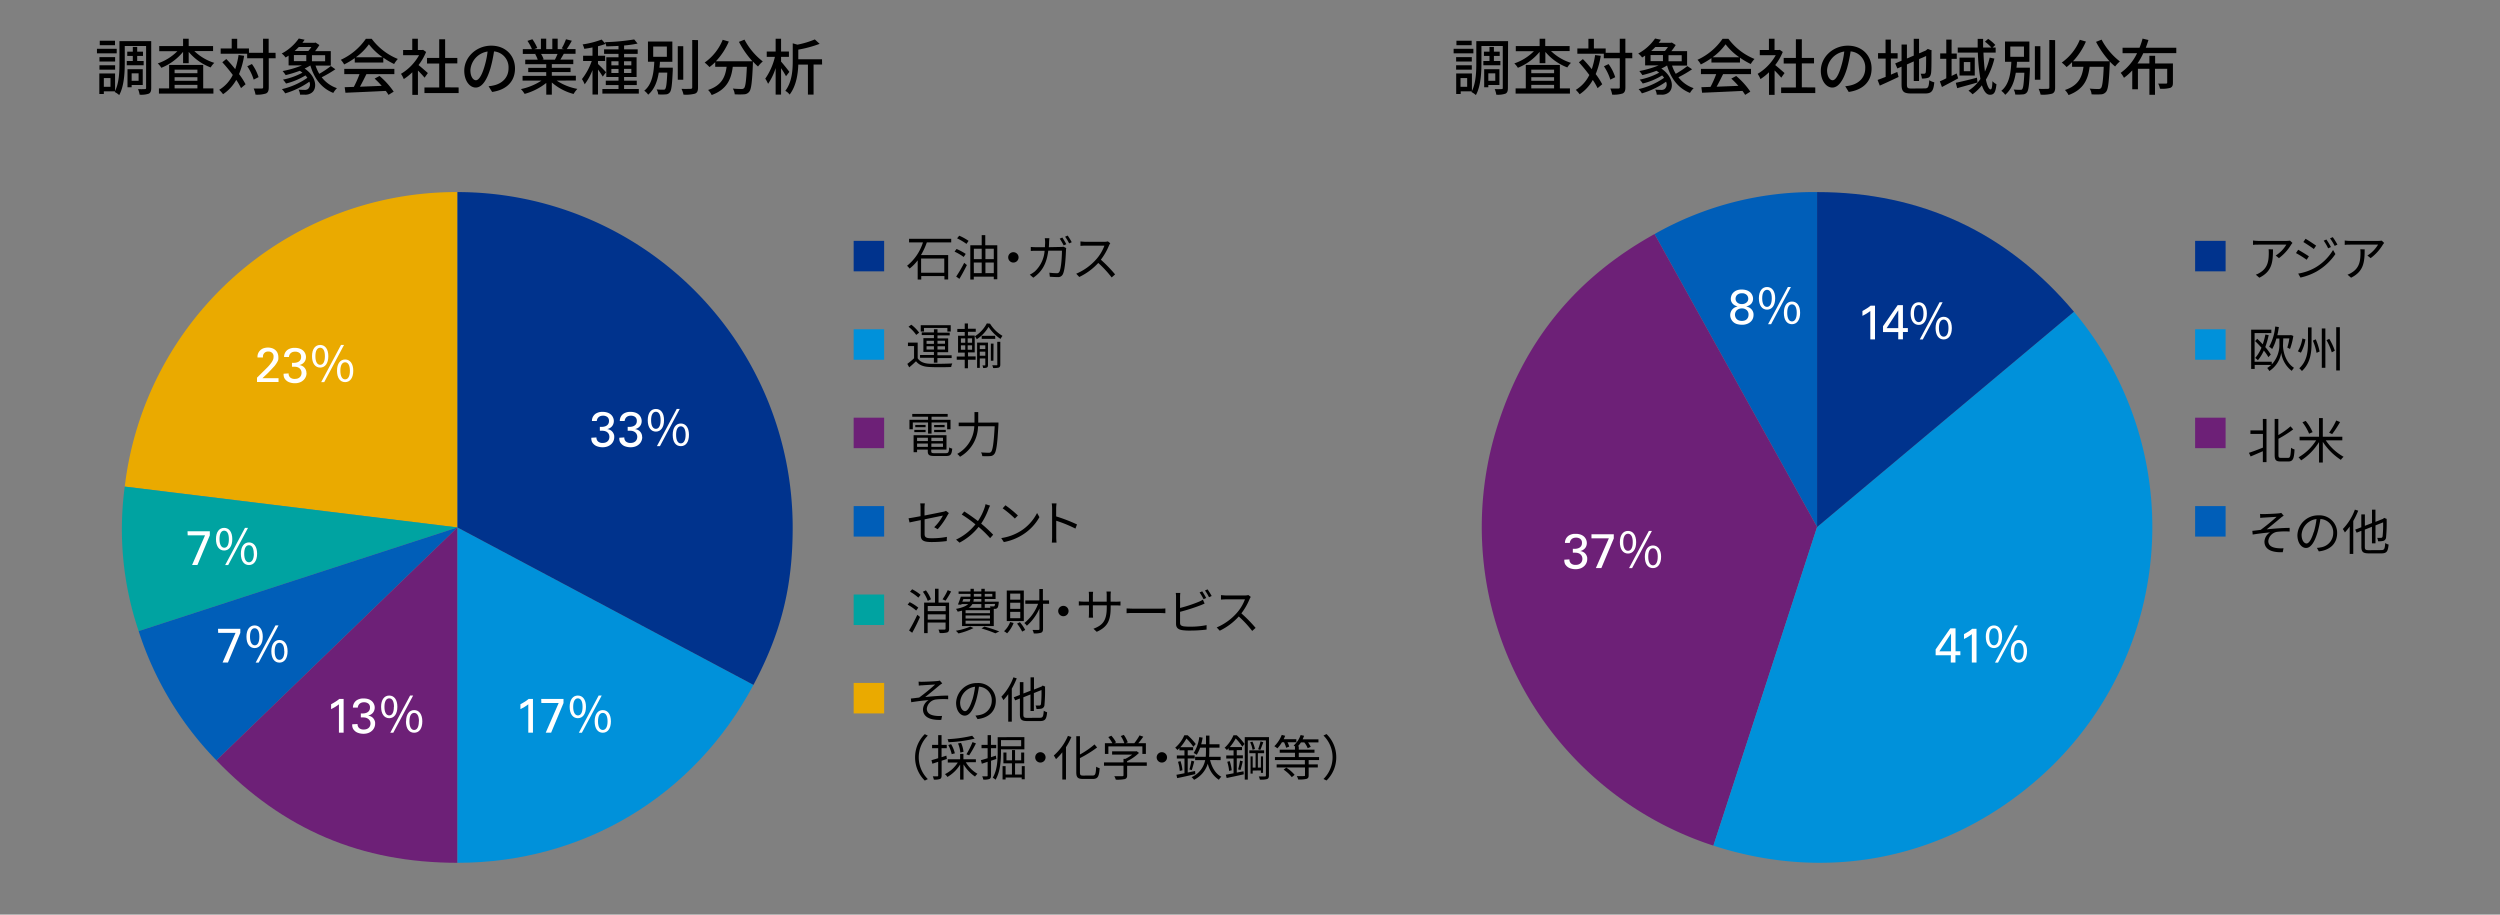 <svg xmlns="http://www.w3.org/2000/svg" viewBox="0 0 820 300"><rect x="0" y="0" width="820" height="300" fill="#808080" stroke="none"/><defs><style>.cls-1{fill:#005eb8;}.cls-2{fill:#6d2077;}.cls-3{fill:#0091da;}.cls-4{fill:#00338d;}.cls-5{fill:#eaaa00;}.cls-6{fill:#00a3a1;}.cls-7{fill:none;}.cls-8{fill:#fff;}</style></defs><g id="レイヤー_2" data-name="レイヤー 2"><g id="レイヤー_1-2" data-name="レイヤー 1"><path class="cls-1" d="M596,172.87,542.68,76.78A105.72,105.72,0,0,1,596,63Z"/><path class="cls-2" d="M596,172.87l-34,104.5A109.85,109.85,0,0,1,491.4,138.92c9-27.7,25.78-48,51.28-62.14Z"/><path class="cls-3" d="M596,172.87l84.25-70.62A109.79,109.79,0,0,1,666.7,257C636.92,282,599,289.37,562,277.37Z"/><path class="cls-4" d="M596,172.87V63c34,0,62.39,13.22,84.25,39.25Z"/><path class="cls-5" d="M150.05,173,40.92,159.59A109.5,109.5,0,0,1,150.05,63Z"/><path class="cls-6" d="M150.05,173,45.48,207a104.16,104.16,0,0,1-4.56-47.4Z"/><path class="cls-1" d="M150.05,173,71,249.41A108.15,108.15,0,0,1,45.48,207Z"/><path class="cls-2" d="M150.05,173V283C118.48,283,92.9,272.14,71,249.41Z"/><path class="cls-3" d="M150.05,173l97.08,51.64C227.74,261.12,191.34,283,150.05,283Z"/><path class="cls-4" d="M150.05,173V63A110,110,0,0,1,260,173c0,19.44-3.75,34.48-12.87,51.64Z"/><path d="M38.28,17.5H31.8V16h6.48ZM49.6,28.86c0,1-.2,1.56-.8,1.86a7.62,7.62,0,0,1-3,.34,8.23,8.23,0,0,0-.52-1.84,21.45,21.45,0,0,0,2.24,0c.3,0,.4-.08.4-.38V15.09h-7v5.65c0,3.1-.22,7.56-1.82,10.44a7.62,7.62,0,0,0-1.46-1l.12-.22H34.06v.88H32.58V24.1h5.16v5.76c1.32-2.66,1.44-6.32,1.44-9.12V13.49H49.6ZM37.76,20.18H32.62V18.74h5.14ZM32.62,21.4h5.14v1.46H32.62Zm5.1-6.57h-5V13.37h5ZM36.24,25.6H34.06v2.88h2.18ZM43.56,20V18.34H41.74v-1.4h1.82V15.4H45v1.54h1.9v1.4H45V20h2.12v1.4H41.58V20Zm-.38,7.88v.74H41.82V22.7h5v5.18Zm0-3.82V26.5h2.28V24.06Z"/><path d="M63.73,16.74a16.55,16.55,0,0,0,6.56,3.88,7.19,7.19,0,0,0-1.2,1.5,17.53,17.53,0,0,1-7.2-5.1v3.72H60.05V17a17.8,17.8,0,0,1-7.14,5.24,6.55,6.55,0,0,0-1.16-1.44,16.63,16.63,0,0,0,6.42-4H52.23V15.11h7.82v-2.4h1.84v2.4h8v1.63ZM66.65,29H70V30.7H52.13V29h3.34V21.3H66.65Zm-9.38-6.16V24h7.48V22.86Zm7.48,2.48H57.27V26.5h7.48ZM57.27,29h7.48V27.84H57.27Z"/><path d="M80.07,18.3a27.11,27.11,0,0,1-1.66,6,24.45,24.45,0,0,1,2.14,3.34l-1.5,1.26a20.2,20.2,0,0,0-1.56-2.7,13.56,13.56,0,0,1-4.33,4.7,10.31,10.31,0,0,0-1.26-1.44,11.66,11.66,0,0,0,4.45-4.88,52,52,0,0,0-3.43-4.16l1.3-1.06c1,1,2,2.16,2.93,3.32a27.72,27.72,0,0,0,1.1-4.64Zm10.34.82H88.15v9.54c0,1.14-.26,1.68-.9,2a9.45,9.45,0,0,1-3.44.38,8.6,8.6,0,0,0-.6-2c1.2,0,2.28,0,2.62,0s.48-.1.48-.44V19.12H81.07v-1.5H72.38V15.9H76V12.73h1.8V15.9h3.86v1.42h4.62V12.71h1.84v4.61h2.26Zm-7.2,7a16.65,16.65,0,0,0-2.1-4.38L82.63,21a15,15,0,0,1,2.18,4.3Z"/><path d="M110,22.72a36.31,36.31,0,0,1-4.48,2.62,10.49,10.49,0,0,0,5,3.58,7.19,7.19,0,0,0-1.2,1.56c-3.84-1.52-6.22-4.66-7.52-9a18.41,18.41,0,0,1-1.88,1c4,2.7,4.22,6.74,2.22,8a3.46,3.46,0,0,1-2.12.58c-.44,0-1,0-1.6,0a4,4,0,0,0-.5-1.66c.66.06,1.34.08,1.8.08A1.9,1.9,0,0,0,101,29.2a2,2,0,0,0,.46-2.4,26.61,26.61,0,0,1-7.92,3.82,7.14,7.14,0,0,0-1.08-1.38,23.84,23.84,0,0,0,8.36-3.72,5.49,5.49,0,0,0-.64-.78,22.56,22.56,0,0,1-6.36,2.66,8.82,8.82,0,0,0-1-1.28,22.94,22.94,0,0,0,6.38-2.28,7.59,7.59,0,0,0-.88-.62,39.25,39.25,0,0,1-4.62,1.42,11.15,11.15,0,0,0-1-1.34,32.49,32.49,0,0,0,6.32-1.84H94.66V18.24c-.3.2-.62.42-1,.62a5.2,5.2,0,0,0-1.26-1.3A15.78,15.78,0,0,0,98,12.63l1.92.4c-.22.32-.46.66-.72,1h4l.3-.08,1.26.82a18.25,18.25,0,0,1-1.42,2h5.16v4.74H103.5a13.75,13.75,0,0,0,1.22,2.7,29.83,29.83,0,0,0,3.8-2.54ZM96.4,20.06h4.06v-2H96.4ZM98,15.42c-.42.43-.88.88-1.36,1.3h4.5a13.63,13.63,0,0,0,1-1.3Zm8.64,2.68h-4.32v2h4.32Z"/><path d="M116.36,19.06a24.61,24.61,0,0,1-3.48,2.08,6.78,6.78,0,0,0-1.1-1.52A20.24,20.24,0,0,0,120,12.73h1.92a20.08,20.08,0,0,0,8.57,6.61A9.05,9.05,0,0,0,129.27,21a25.18,25.18,0,0,1-3.55-2.08V20.5h-9.36Zm-3.44,3.52h16.43v1.74h-9.17c-.66,1.34-1.4,2.84-2.12,4.12l7.15-.28a31,31,0,0,0-2.33-2.38l1.6-.86a25.53,25.53,0,0,1,4.65,5.14l-1.7,1.06a12.23,12.23,0,0,0-.89-1.3c-4.76.24-9.84.46-13.24.6l-.24-1.82,3-.1a34.06,34.06,0,0,0,1.86-4.18h-5Zm12.58-3.8a20,20,0,0,1-4.5-4.25,19.23,19.23,0,0,1-4.26,4.25Z"/><path d="M139.26,25.48c-.46-.58-1.36-1.54-2.18-2.36v8h-1.84V23.7a17.62,17.62,0,0,1-2.8,2.24,8.78,8.78,0,0,0-.92-1.72,16.48,16.48,0,0,0,5.94-6.12h-5.24V16.4h3V12.71h1.84V16.4h1.38l.32-.06,1,.7a18.48,18.48,0,0,1-2.48,4.3c.94.76,2.6,2.2,3.06,2.62Zm11.17,3.2v1.84H139.22V28.68h4.84V20.84h-4V19h4V12.87H146V19h4v1.8h-4v7.84Z"/><path d="M160.25,28.28A11.22,11.22,0,0,0,162,28c2.54-.58,4.8-2.42,4.8-5.62a5.24,5.24,0,0,0-4.76-5.52,45.33,45.33,0,0,1-1.18,5.56c-1.2,4-2.84,6.3-4.82,6.3s-3.76-2.22-3.76-5.52c0-4.4,3.9-8.22,8.86-8.22,4.76,0,7.78,3.32,7.78,7.48s-2.66,7-7.5,7.7ZM158.85,22a27.44,27.44,0,0,0,1.08-5.1A6.64,6.64,0,0,0,154.29,23c0,2.28,1,3.32,1.82,3.32S157.93,25.06,158.85,22Z"/><path d="M182.6,26.44a18.37,18.37,0,0,0,6.78,2.72,8.35,8.35,0,0,0-1.24,1.66A17.84,17.84,0,0,1,181,27.06v4h-1.82V27.2a19.87,19.87,0,0,1-7.1,3.6,8.35,8.35,0,0,0-1.22-1.58,19.4,19.4,0,0,0,6.74-2.78H171.4V24.88h7.76V23.66h-5.9v-1.4h5.9v-1.2h-6.88V19.58h4.1a9.91,9.91,0,0,0-.84-1.82l.48-.08h-4.54V16.12h3A14.73,14.73,0,0,0,173,13.41l1.62-.54a14,14,0,0,1,1.6,2.87l-1,.38h2.2V12.69h1.74v3.43h2V12.69h1.76v3.43H185l-.76-.24a17.53,17.53,0,0,0,1.4-3l1.92.48a30.11,30.11,0,0,1-1.66,2.73h2.88v1.56h-3.86c-.38.68-.78,1.34-1.12,1.9h4.24v1.48H181v1.2h6.14v1.4H181v1.22h7.88v1.56Zm-5.14-8.76a8.41,8.41,0,0,1,.86,1.78l-.58.12H182a18.66,18.66,0,0,0,.88-1.9Z"/><path d="M197.7,25.12a24.84,24.84,0,0,0-1.56-2.32V31h-1.8V23a19.72,19.72,0,0,1-2.56,4.66,10,10,0,0,0-.9-1.72A20.38,20.38,0,0,0,194.1,20h-2.84V18.28h3.08V15.56c-.92.19-1.84.34-2.7.46a6,6,0,0,0-.54-1.45,29.4,29.4,0,0,0,6.24-1.6l1.28,1.43a24.51,24.51,0,0,1-2.48.77v3.11h2.34V20h-2.34V21a36.73,36.73,0,0,1,2.64,2.7Zm11.83,4.08v1.5H197.58V29.2h5.29V27.9H198.7V26.46h4.17v-1.2h-4V18.78h4V17.66h-4.73V16.18h4.73V15.06c-1.39.07-2.75.13-4,.15a5,5,0,0,0-.42-1.38,70.63,70.63,0,0,0,9.57-.9l1.1,1.36a35.78,35.78,0,0,1-4.42.63v1.26h4.46v1.48h-4.46v1.12h4.1v6.48h-4.1v1.2h4.16V27.9h-4.16v1.3Zm-9-7.76h2.35V20.1h-2.35Zm2.35,2.5V22.6h-2.35v1.34Zm1.8-3.84v1.34h2.4V20.1Zm2.4,2.5h-2.4v1.34h2.4Z"/><path d="M220.67,22.2s0,.52,0,.76c-.22,4.88-.42,6.74-1,7.36a1.71,1.71,0,0,1-1.36.64,15.09,15.09,0,0,1-2.42,0,3.84,3.84,0,0,0-.52-1.64,20.15,20.15,0,0,0,2.14.1c.32,0,.52,0,.66-.22.34-.36.54-1.78.7-5.38h-2.8c-.46,2.82-1.38,5.48-3.48,7.24a4.66,4.66,0,0,0-1.28-1.3c2.68-2.16,3.12-6,3.3-9.52h-2.08V13.63h8v6.65h-4.08c0,.64-.08,1.28-.16,1.92Zm-6.42-3.56h4.48V15.27h-4.48Zm9.86,7.52h-1.8v-11h1.8Zm4.84-13V28.72c0,1.16-.28,1.7-1,2a11.71,11.71,0,0,1-3.76.32,8.61,8.61,0,0,0-.66-1.9c1.36.06,2.62,0,3,0s.52-.14.52-.5V13.11Z"/><path d="M244.19,13a22.08,22.08,0,0,0,6,7.15,10.23,10.23,0,0,0-1.56,1.66,18.27,18.27,0,0,1-1.68-1.64c0,.18,0,.6,0,.78-.26,6.06-.54,8.38-1.22,9.16a2.16,2.16,0,0,1-1.64.82,22.55,22.55,0,0,1-3.1,0,4.27,4.27,0,0,0-.62-1.88c1.22.12,2.36.14,2.82.14a1.07,1.07,0,0,0,.86-.28c.46-.48.72-2.36.92-7h-4.62c-.5,3.88-1.78,7.38-6.92,9.26a5.87,5.87,0,0,0-1.18-1.66c4.6-1.52,5.66-4.44,6.08-7.6h-3.74V20.38A17,17,0,0,1,232.71,22a14,14,0,0,0-1.58-1.48,17,17,0,0,0,5.92-7.47l2,.58a22.39,22.39,0,0,1-4.24,6.47h12a30.53,30.53,0,0,1-4.44-6.37Z"/><path d="M257.81,25a29,29,0,0,0-1.62-2.64v8.66h-1.78V22.32a19.54,19.54,0,0,1-2.48,5.18,9.79,9.79,0,0,0-.92-1.7,20.94,20.94,0,0,0,3.16-7.14h-2.68V16.9h2.92V12.71h1.78V16.9h2.58v1.76h-2.58V20.2c.68.76,2.34,2.82,2.72,3.38Zm11.84-3.84h-2.8v9.86H265V21.2h-3.16c-.1,3-.66,7-2.84,9.82a4.39,4.39,0,0,0-1.42-1.22c2.24-2.94,2.44-6.92,2.44-9.9V14.21l1.54.44a29.56,29.56,0,0,0,5.7-1.72l1.58,1.45a38.44,38.44,0,0,1-7,1.9v3.16h7.78Z"/><path d="M483.27,17.5h-6.48V16h6.48Zm11.32,11.36c0,1-.2,1.56-.8,1.86a7.62,7.62,0,0,1-3,.34,8.23,8.23,0,0,0-.52-1.84,21.45,21.45,0,0,0,2.24,0c.3,0,.4-.08.4-.38V15.09h-7v5.65c0,3.1-.22,7.56-1.82,10.44a7.62,7.62,0,0,0-1.46-1l.12-.22h-3.64v.88h-1.48V24.1h5.16v5.76c1.32-2.66,1.44-6.32,1.44-9.12V13.49h10.42Zm-11.84-8.68h-5.14V18.74h5.14Zm-5.14,1.22h5.14v1.46h-5.14Zm5.1-6.57h-5V13.37h5ZM481.23,25.6h-2.18v2.88h2.18Zm7.32-5.6V18.34h-1.82v-1.4h1.82V15.4H490v1.54h1.9v1.4H490V20h2.12v1.4h-5.58V20Zm-.38,7.88v.74h-1.36V22.7h5v5.18Zm0-3.82V26.5h2.28V24.06Z"/><path d="M508.72,16.74a16.55,16.55,0,0,0,6.56,3.88,7.19,7.19,0,0,0-1.2,1.5,17.53,17.53,0,0,1-7.2-5.1v3.72H505V17a17.8,17.8,0,0,1-7.14,5.24,6.55,6.55,0,0,0-1.16-1.44,16.63,16.63,0,0,0,6.42-4h-5.94V15.11H505v-2.4h1.84v2.4h8v1.63ZM511.64,29h3.3V30.7H497.12V29h3.34V21.3h11.18Zm-9.38-6.16V24h7.48V22.86Zm7.48,2.48h-7.48V26.5h7.48ZM502.26,29h7.48V27.84h-7.48Z"/><path d="M525.05,18.3a27.11,27.11,0,0,1-1.66,6,24.45,24.45,0,0,1,2.14,3.34L524,28.92a20.2,20.2,0,0,0-1.56-2.7,13.53,13.53,0,0,1-4.32,4.7,10.31,10.31,0,0,0-1.26-1.44,11.64,11.64,0,0,0,4.44-4.88,52,52,0,0,0-3.42-4.16l1.3-1.06c1,1,2,2.16,2.92,3.32a26.77,26.77,0,0,0,1.1-4.64Zm10.34.82h-2.26v9.54c0,1.14-.26,1.68-.9,2a9.45,9.45,0,0,1-3.44.38,8.6,8.6,0,0,0-.6-2c1.2,0,2.28,0,2.62,0s.48-.1.48-.44V19.12h-5.24v-1.5h-8.68V15.9H521V12.73h1.8V15.9h3.86v1.42h4.62V12.71h1.84v4.61h2.26Zm-7.2,7a16.65,16.65,0,0,0-2.1-4.38l1.52-.72a15,15,0,0,1,2.18,4.3Z"/><path d="M555,22.72a36.31,36.31,0,0,1-4.48,2.62,10.49,10.49,0,0,0,5,3.58,7.19,7.19,0,0,0-1.2,1.56c-3.84-1.52-6.23-4.66-7.52-9a18.6,18.6,0,0,1-1.89,1c4,2.7,4.23,6.74,2.23,8a3.51,3.51,0,0,1-2.13.58c-.44,0-1,0-1.6,0a4,4,0,0,0-.5-1.66c.66.06,1.34.08,1.8.08A1.88,1.88,0,0,0,546,29.2a2,2,0,0,0,.46-2.4,26.61,26.61,0,0,1-7.92,3.82,7.14,7.14,0,0,0-1.08-1.38,23.84,23.84,0,0,0,8.36-3.72,5.49,5.49,0,0,0-.64-.78,22.56,22.56,0,0,1-6.36,2.66,8.82,8.82,0,0,0-1-1.28,22.94,22.94,0,0,0,6.38-2.28,7.59,7.59,0,0,0-.88-.62,39.25,39.25,0,0,1-4.62,1.42,11.15,11.15,0,0,0-1-1.34,32.49,32.49,0,0,0,6.32-1.84h-4.42V18.24c-.3.2-.62.42-1,.62a5.2,5.2,0,0,0-1.26-1.3,15.78,15.78,0,0,0,5.52-4.93l1.92.4c-.22.32-.46.66-.72,1h4l.3-.08,1.27.82a17.11,17.11,0,0,1-1.43,2h5.17v4.74h-4.94a13.75,13.75,0,0,0,1.22,2.7,29.83,29.83,0,0,0,3.8-2.54Zm-13.61-2.66h4.06v-2h-4.06Zm1.56-4.64c-.42.43-.88.88-1.36,1.3h4.5a12.17,12.17,0,0,0,1-1.3Zm8.65,2.68h-4.33v2h4.33Z"/><path d="M561.35,19.06a24.61,24.61,0,0,1-3.48,2.08,6.78,6.78,0,0,0-1.1-1.52A20.24,20.24,0,0,0,565,12.73h1.92a20.05,20.05,0,0,0,8.56,6.61A9.05,9.05,0,0,0,574.25,21a25.1,25.1,0,0,1-3.54-2.08V20.5h-9.36Zm-3.44,3.52h16.42v1.74h-9.16c-.66,1.34-1.4,2.84-2.12,4.12l7.14-.28a29.16,29.16,0,0,0-2.32-2.38l1.6-.86a25.45,25.45,0,0,1,4.64,5.14l-1.7,1.06a13.65,13.65,0,0,0-.88-1.3c-4.76.24-9.84.46-13.24.6l-.24-1.82,3-.1a34.06,34.06,0,0,0,1.86-4.18h-5Zm12.58-3.8a19.84,19.84,0,0,1-4.5-4.25,19.23,19.23,0,0,1-4.26,4.25Z"/><path d="M584.25,25.48c-.46-.58-1.36-1.54-2.18-2.36v8h-1.84V23.7a17.62,17.62,0,0,1-2.8,2.24,8.78,8.78,0,0,0-.92-1.72,16.48,16.48,0,0,0,5.94-6.12h-5.24V16.4h3V12.71h1.84V16.4h1.38l.32-.06,1,.7a18.48,18.48,0,0,1-2.48,4.3c.94.76,2.6,2.2,3.06,2.62Zm11.16,3.2v1.84h-11.2V28.68h4.84V20.84h-4V19h4V12.87H591V19h4v1.8h-4v7.84Z"/><path d="M605.24,28.28A11.22,11.22,0,0,0,607,28c2.54-.58,4.8-2.42,4.8-5.62A5.24,5.24,0,0,0,607,16.86a45.33,45.33,0,0,1-1.18,5.56c-1.2,4-2.84,6.3-4.82,6.3s-3.77-2.22-3.77-5.52c0-4.4,3.91-8.22,8.87-8.22,4.76,0,7.78,3.32,7.78,7.48s-2.66,7-7.5,7.7ZM603.84,22a27.44,27.44,0,0,0,1.08-5.1A6.64,6.64,0,0,0,599.28,23c0,2.28,1,3.32,1.82,3.32S602.92,25.06,603.84,22Z"/><path d="M620.23,24.48c.68-.3,1.4-.6,2.08-.88l.42,1.64c-2.1,1-4.38,2.06-6.16,2.84l-.72-1.86c.72-.26,1.64-.62,2.64-1v-6H616V17.42h2.46V13h1.74v4.45h2.22v1.76h-2.22ZM631.35,29c1.1,0,1.3-.52,1.46-2.7a5,5,0,0,0,1.64.7c-.26,2.76-.82,3.66-3,3.66h-4.58c-2.46,0-3.16-.62-3.16-3V21.86l-1.38.6-.7-1.66,2.08-.88V14.61h1.76v4.57l2.24-.94V12.73h1.74V17.5l2.18-.92.36-.28.32-.26,1.3.5-.08.32c0,3.74,0,6.46-.16,7.24s-.44,1.28-1.06,1.44a6.16,6.16,0,0,1-1.92.22,5.74,5.74,0,0,0-.42-1.58c.42,0,1,0,1.16,0s.44-.08.52-.5.12-2.24.12-5.3l-2.32,1v7.18h-1.74V20.14l-2.24,1v6.56c0,1.12.22,1.34,1.5,1.34Z"/><path d="M642.28,25.7c-1.8,1-3.73,2-5.32,2.84l-.69-1.86c.61-.26,1.32-.58,2.11-1V19.28h-2V17.52h2V13h1.74v4.55h1.7v1.76h-1.7v5.6l1.66-.82Zm6.34,1.36c-2.3.66-4.78,1.32-6.66,1.86l-.46-1.76c1.76-.38,4.4-1,6.94-1.68Zm5.54-7.84a24.77,24.77,0,0,1-2.78,6.9c.4,2,1,3.2,1.56,3.2.34,0,.52-.76.58-2.7a4.27,4.27,0,0,0,1.32,1c-.28,2.66-.78,3.46-2.14,3.46-1.16,0-2-1.18-2.64-3.1A14.78,14.78,0,0,1,647,30.92a11.07,11.07,0,0,0-1.34-1.18,13.52,13.52,0,0,0,3.92-3.84,59.35,59.35,0,0,1-.84-8.64h-6.6V15.58h6.54c0-.95,0-1.89,0-2.83h1.78c0,1,0,1.9,0,2.83h2.7a14.07,14.07,0,0,0-2.1-1.91l1.06-.92a13.26,13.26,0,0,1,2.34,2l-.88.83h1v1.68h-4c.08,2.3.26,4.42.48,6.22a23.7,23.7,0,0,0,1.56-4.58Zm-6.44-.32v5.88h-5V18.9Zm-1.46,1.46h-2.12v3h2.12Z"/><path d="M665.8,22.2s0,.52,0,.76c-.22,4.88-.42,6.74-1,7.36a1.71,1.71,0,0,1-1.36.64A15.09,15.09,0,0,1,661,31a3.84,3.84,0,0,0-.52-1.64,20.15,20.15,0,0,0,2.14.1c.32,0,.52,0,.66-.22.34-.36.54-1.78.7-5.38h-2.8c-.46,2.82-1.38,5.48-3.48,7.24a4.66,4.66,0,0,0-1.28-1.3c2.68-2.16,3.12-6,3.3-9.52h-2.08V13.63h8v6.65h-4.08c0,.64-.08,1.28-.16,1.92Zm-6.42-3.56h4.48V15.27h-4.48Zm9.86,7.52h-1.8v-11h1.8Zm4.84-13V28.72c0,1.16-.28,1.7-1,2a11.71,11.71,0,0,1-3.76.32,8.61,8.61,0,0,0-.66-1.9c1.36.06,2.62,0,3,0s.52-.14.52-.5V13.11Z"/><path d="M689.32,13a22.08,22.08,0,0,0,6,7.15,10.23,10.23,0,0,0-1.56,1.66A18.27,18.27,0,0,1,692,20.18c0,.18,0,.6,0,.78-.26,6.06-.54,8.38-1.22,9.16a2.16,2.16,0,0,1-1.64.82,22.55,22.55,0,0,1-3.1,0,4.27,4.27,0,0,0-.62-1.88c1.22.12,2.36.14,2.82.14a1.07,1.07,0,0,0,.86-.28c.46-.48.72-2.36.92-7h-4.62c-.5,3.88-1.78,7.38-6.92,9.26a5.87,5.87,0,0,0-1.18-1.66c4.6-1.52,5.66-4.44,6.08-7.6h-3.74V20.38A17,17,0,0,1,677.84,22a14,14,0,0,0-1.58-1.48,17,17,0,0,0,5.92-7.47l2,.58a22.39,22.39,0,0,1-4.24,6.47h12a30.53,30.53,0,0,1-4.44-6.37Z"/><path d="M703,17.44a23.27,23.27,0,0,1-1.9,3.38H705V18.3h1.88v2.52h5.84v6.3c0,.92-.2,1.42-.88,1.7a10.25,10.25,0,0,1-3.36.28,5.83,5.83,0,0,0-.6-1.68c1.12,0,2.24,0,2.54,0s.42-.08.42-.36V22.56h-4V31.1H705V22.56h-3.76v6.72h-1.86V23.1a17.43,17.43,0,0,1-2.72,2.42,8.79,8.79,0,0,0-1.08-1.62,16.61,16.61,0,0,0,5.38-6.46h-4.76V15.66h5.56a23.15,23.15,0,0,0,1-3l1.92.46c-.24.84-.54,1.68-.86,2.53h10v1.78Z"/><path d="M304,79.5a22.93,22.93,0,0,1-1.92,4.16H311v8h-1.23v-1.1h-7.6v1.12H301V85.39a14,14,0,0,1-2.66,2.71,5.48,5.48,0,0,0-.83-.92,15.91,15.91,0,0,0,5.22-7.68h-4.56V78.33H312V79.5Zm-1.88,5.3v4.66h7.6V84.8Z"/><path d="M316.1,84.29a17.49,17.49,0,0,0-3-1.75l.65-.88a19,19,0,0,1,3,1.62Zm-2.47,6.42a43.9,43.9,0,0,0,2.63-4.5l.88.73c-.74,1.49-1.66,3.22-2.46,4.53Zm1-13.4A16.89,16.89,0,0,1,317.69,79L317,80a19.73,19.73,0,0,0-3.08-1.83Zm12.48,3.14V91.59h-1.15v-.85H319.4v.94h-1.14V80.45H322V77.13h1.17v3.32Zm-7.68,1.13V85H322V81.58Zm0,8H322V86.1H319.4Zm3.79-8V85h2.74V81.58Zm2.74,8V86.1h-2.74v3.5Z"/><path d="M332.39,82.72a1.7,1.7,0,1,1-1.7,1.7A1.69,1.69,0,0,1,332.39,82.72Z"/><path d="M347.83,81a5.74,5.74,0,0,0,1-.08l.89.45a4.69,4.69,0,0,0-.08.78c-.06,1.54-.25,6.2-1,7.73a1.65,1.65,0,0,1-1.72,1c-.81,0-1.74-.05-2.57-.11l-.16-1.33a19.67,19.67,0,0,0,2.38.17.87.87,0,0,0,.93-.51c.61-1.23.82-5.17.82-6.88h-4.49c-.57,4.61-2.24,7-4.91,8.87l-1.15-1A8.47,8.47,0,0,0,339.46,89a10.28,10.28,0,0,0,3.17-6.74h-2.69a18,18,0,0,0-1.84.06V81c.56.05,1.22.08,1.82.08h2.82c0-.51.06-1.06.06-1.62a8.52,8.52,0,0,0-.11-1.33h1.51c-.05.36-.08.92-.1,1.3,0,.58-.05,1.12-.08,1.65Zm.61-3.09a23.9,23.9,0,0,1,1.31,2.19l-.86.39a19.94,19.94,0,0,0-1.3-2.21Zm1.76-.64a18.73,18.73,0,0,1,1.33,2.18l-.85.38a16,16,0,0,0-1.33-2.19Z"/><path d="M364.17,79.79a4.05,4.05,0,0,0-.4.7,20.63,20.63,0,0,1-2.69,4.69A46.65,46.65,0,0,1,365.75,90l-1.12,1a36.42,36.42,0,0,0-4.4-4.75A20.2,20.2,0,0,1,354,90.85l-1-1.07a18.35,18.35,0,0,0,6.6-4.76,14.09,14.09,0,0,0,2.65-4.45H356c-.56,0-1.44.07-1.61.08V79.2c.22,0,1.13.11,1.61.11h6.18a4.25,4.25,0,0,0,1.2-.14Z"/><path d="M301,117.51c.75,1.19,2.16,1.73,4,1.8s5.44,0,7.36-.1a4.59,4.59,0,0,0-.38,1.17c-1.79.08-5.17.11-7,0-2.1-.08-3.54-.64-4.53-1.89-.71.69-1.44,1.36-2.23,2l-.62-1.14a24.15,24.15,0,0,0,2.21-1.84V113.5h-2v-1.12H301Zm-.48-7.66a12,12,0,0,0-2.53-2.68l.91-.67a12.17,12.17,0,0,1,2.58,2.61Zm5.81,7.5h-4.56v-.91h4.56v-1h-3.46v-4.53h3.46v-1h-4v-.89h4V108h1.17v1.11h4V110h-4v1H311v4.53h-3.53v1h4.67v.91h-4.67v1.52h-1.17Zm-3.24-8.61H302v-2.08h9.84v2.08h-1.1v-1.17h-7.69Zm.82,4.05h2.42v-1h-2.42Zm2.42,1.86v-1.07h-2.42v1.07Zm1.17-2.9v1h2.46v-1Zm2.46,1.83h-2.46v1.07h2.46Z"/><path d="M317.53,116.89H320V118h-2.51v2.78h-1.06V118h-2.62v-1.06h2.62v-1.28h-2.19v-5.54h2.19v-1.22H314v-1h2.43V106.1h1.06v1.73h2.56v1h-2.56v1.22h2.22v5.54h-2.22Zm-2.35-4.48h1.42V111h-1.42Zm0,2.3h1.42v-1.45h-1.42Zm3.66-3.74H317.4v1.44h1.44Zm0,2.29H317.4v1.45h1.44Zm5.89-7.1a12,12,0,0,0,4.08,4,10.08,10.08,0,0,0-.64,1,13.87,13.87,0,0,1-3.92-3.94,12.3,12.3,0,0,1-3.87,4.06,7.62,7.62,0,0,0-.59-1,11.06,11.06,0,0,0,3.89-4.2Zm-.67,13.55c0,.41-.08.67-.34.83a2.57,2.57,0,0,1-1.24.16,4,4,0,0,0-.24-.85h.8c.11,0,.14,0,.14-.16v-2.11h-1.81v3.09h-.88v-8.29h3.57Zm-2.69-6.44v1.23h1.81v-1.23Zm1.81,3.41v-1.33h-1.81v1.33Zm3.27-5.54H322v-1h4.41Zm-.61,7.17H325v-5.6h.88Zm1.26-6.19h1v7.44c0,.51-.11.79-.47,1a6.48,6.48,0,0,1-1.87.15,5,5,0,0,0-.3-.9c.65,0,1.25,0,1.42,0s.24,0,.24-.22Z"/><path d="M304.4,138.56h-5v2.24H298.3v-3.11h6.1v-1h-5.18v-.93h11.62v.93h-5.29v1h6.22v3.11h-1.11v-2.24h-5.11v3.65H304.4Zm5.84,10.08c.85,0,1-.29,1.09-1.89a3.21,3.21,0,0,0,1,.4c-.17,1.94-.54,2.42-2.05,2.42h-3.68c-1.79,0-2.29-.3-2.29-1.58v-.52H300.8v.84h-1.14v-5.56h10.79v4.72h-5V148c0,.54.19.65,1.2.65ZM299.9,141h3.69v.75H299.9Zm3.69-.88h-3.38v-.74h3.38Zm-2.79,3.46v1.1h3.55v-1.1Zm3.55,3v-1.09H300.8v1.09Zm4.95-3h-3.81v1.1h3.81Zm0,3v-1.09h-3.81v1.09Zm.53-7.19v.74H306.4v-.74ZM306.4,141h3.81v.75H306.4Z"/><path d="M327.49,138.59s0,.45,0,.62c-.35,6.57-.69,8.95-1.39,9.75a1.74,1.74,0,0,1-1.36.64,19.25,19.25,0,0,1-2.56,0,2.63,2.63,0,0,0-.4-1.21c1.09.09,2.11.11,2.51.11a.94.94,0,0,0,.74-.24c.57-.54.92-2.8,1.23-8.44h-5.46a11.76,11.76,0,0,1-5.92,10,4.51,4.51,0,0,0-.91-.94,10.8,10.8,0,0,0,5.6-9.08h-5.12v-1.18h5.18v-3.46h1.23v3.46Z"/><path d="M306.42,172.92a15.12,15.12,0,0,0,2.85-3.81l-6,1.23v4.76c0,1.1.4,1.45,2.32,1.45a26,26,0,0,0,5-.46l-.06,1.38a37.29,37.29,0,0,1-5,.32c-3,0-3.52-.77-3.52-2.36V170.6c-1.62.32-3,.62-3.68.77L298,170c.72-.09,2.24-.37,3.94-.69V166.6a9.13,9.13,0,0,0-.11-1.48h1.52a9.22,9.22,0,0,0-.11,1.48v2.49c2.72-.52,5.52-1.1,6.19-1.24a3.33,3.33,0,0,0,.85-.29l.95.73c-.12.16-.29.44-.41.64a24,24,0,0,1-3.26,4.66Z"/><path d="M324.75,165.85c-.16.3-.4.83-.53,1.16a21.75,21.75,0,0,1-2.4,4.73,43.79,43.79,0,0,1,3.94,3.65l-1,1.12a36.61,36.61,0,0,0-3.78-3.69,19.59,19.59,0,0,1-6.26,5.17l-1.13-1a17.8,17.8,0,0,0,6.35-5,42.18,42.18,0,0,0-4.5-3.23l.85-1c1.36.86,3.22,2.18,4.48,3.15a18.11,18.11,0,0,0,2.16-4.35,7.42,7.42,0,0,0,.32-1.19Z"/><path d="M334.81,174.15a15,15,0,0,0,5.35-5.89l.77,1.36a16.06,16.06,0,0,1-5.38,5.69,17.24,17.24,0,0,1-6.29,2.49l-.85-1.31A16.49,16.49,0,0,0,334.81,174.15Zm-.94-5.07-1,1a32.77,32.77,0,0,0-4-3.35l.91-1A35.24,35.24,0,0,1,333.87,169.08Z"/><path d="M352.74,173.38a42,42,0,0,0-6.29-2.57l0,5.28a17.36,17.36,0,0,0,.1,1.89H345a18.72,18.72,0,0,0,.09-1.89v-9.32a10.81,10.81,0,0,0-.12-1.66h1.57c-.05.5-.12,1.18-.12,1.66v2.61a53,53,0,0,1,6.84,2.64Z"/><path d="M300.5,200.26a14.67,14.67,0,0,0-2.8-1.93l.67-.83a14.72,14.72,0,0,1,2.83,1.81Zm-2.32,6.54a54.27,54.27,0,0,0,2.7-5.15l.88.72a56.72,56.72,0,0,1-2.56,5.18Zm1-13.52a13.56,13.56,0,0,1,2.77,1.82l-.74.93a13,13,0,0,0-2.72-1.94Zm5.12,3.81a11.61,11.61,0,0,0-1.6-3l1-.46a11.61,11.61,0,0,1,1.66,2.93Zm7,9.14c0,.67-.14,1-.61,1.21a8.18,8.18,0,0,1-2.49.19,4.74,4.74,0,0,0-.39-1.13c.91,0,1.76,0,2,0s.34-.1.34-.32v-2h-5.88v3.49h-1.16V197.65h3.57V193.1h1.16v4.55h3.46Zm-7-7.46v1.69h5.88v-1.69Zm5.88,4.45V201.5h-5.88v1.72Zm1.78-9.21a28,28,0,0,1-1.81,3l-1-.44a17.88,17.88,0,0,0,1.7-3Z"/><path d="M319.31,206a22,22,0,0,1-4.93,1.77,7.87,7.87,0,0,0-.86-.88,20.69,20.69,0,0,0,4.72-1.37Zm-3.76-5.7c-.43.11-.9.22-1.43.33a3.61,3.61,0,0,0-.56-.91c2.12-.4,3.3-.93,4-1.58h-2.18l-.08.2-1.1-.06a24.91,24.91,0,0,0,.94-2.58h3.19v-.91h-3.91V194h3.91v-.88h1.09V194h2.46v-.88H323V194h3.55v2.48H323v.86h4.58s0,.24,0,.39c-.12,1-.21,1.44-.47,1.69a1,1,0,0,1-.77.29h-.38v5.64H315.55Zm.09-2.95h2.41a2.3,2.3,0,0,0,.2-.86H316Zm9.07,2.79h-8v1h8Zm0,1.73h-8v1h8Zm0,1.72h-8v1h8ZM323,198.13v1.2h-1.12v-1.2h-2.93a3.57,3.57,0,0,1-1.2,1.23h7.11a2.45,2.45,0,0,0-.18-.46c.5,0,.95,0,1.11,0a.58.58,0,0,0,.38-.08,1.81,1.81,0,0,0,.21-.73Zm-1.12-1.65h-2.48a5.73,5.73,0,0,1-.13.86h2.61Zm-2.46-.79h2.46v-.91h-2.46Zm3.47,9.83a48,48,0,0,1,4.86,1.59l-1.26.62a40.69,40.69,0,0,0-4.56-1.6Zm.11-10.74v.91h2.48v-.91Z"/><path d="M332.46,204.34a10.44,10.44,0,0,1-2.13,3.39,7.9,7.9,0,0,0-1-.7,7.75,7.75,0,0,0,2-3Zm3.35-.64h-5.59v-10h5.59Zm-1.16-9h-3.31v2h3.31Zm0,3h-3.31v2h3.31Zm0,3h-3.31v2.08h3.31Zm-.12,3.39a13,13,0,0,1,1.74,2.54l-1,.53a14.82,14.82,0,0,0-1.68-2.62Zm9.58-6.05h-2v8.23c0,.7-.18,1.05-.63,1.26a7,7,0,0,1-2.4.24,3.9,3.9,0,0,0-.42-1.15h1.92c.26,0,.36-.08.36-.35v-6.69a16.32,16.32,0,0,1-4.13,5.66,4.62,4.62,0,0,0-.82-.88,14.77,14.77,0,0,0,4.51-6.32H336.3v-1.11h4.6v-3.73h1.17v3.73h2Z"/><path d="M348.78,198.72a1.7,1.7,0,1,1-1.69,1.7A1.69,1.69,0,0,1,348.78,198.72Z"/><path d="M366.07,197.36a11.57,11.57,0,0,0,1.45-.08v1.34c-.16,0-.75-.05-1.45-.05H364.3v.57c0,4.27-.91,6.46-4.57,8.09l-1.08-1c2.92-1.12,4.37-2.5,4.37-7v-.68h-4.56v2.6c0,.59.05,1.29.07,1.45h-1.41c0-.16.06-.84.06-1.45v-2.6h-1.71c-.7,0-1.43.05-1.62.07v-1.39a12.41,12.41,0,0,0,1.62.11h1.71v-2.05c0-.51-.05-1-.06-1.17h1.42a11.51,11.51,0,0,0-.08,1.17v2.05H363v-2a8,8,0,0,0-.08-1.32h1.44c0,.17-.08.69-.08,1.32v2Z"/><path d="M369.52,199.57c.48,0,1.33.08,2.22.08h8.77c.8,0,1.38-.05,1.73-.08v1.57c-.32,0-1-.08-1.71-.08h-8.79c-.88,0-1.73,0-2.22.08Z"/><path d="M387.06,204.24c0,.82.33,1,1.12,1.19a15.21,15.21,0,0,0,2.11.12,26.3,26.3,0,0,0,5.47-.51v1.46a44.38,44.38,0,0,1-5.54.33,15.91,15.91,0,0,1-2.56-.16c-1.23-.22-1.92-.78-1.92-2.08v-8.8a7,7,0,0,0-.09-1.3h1.49a10.31,10.31,0,0,0-.08,1.3v3.62a45,45,0,0,0,6.08-2,9.36,9.36,0,0,0,1.41-.72l.56,1.28c-.45.2-1,.45-1.51.63a61,61,0,0,1-6.54,2.08Zm7.71-7.7a17.85,17.85,0,0,0-1.3-2.22l.85-.36a22.46,22.46,0,0,1,1.31,2.18Zm1.31-3.23a22.2,22.2,0,0,1,1.35,2.18l-.87.4a16.18,16.18,0,0,0-1.33-2.21Z"/><path d="M410.26,195.79a4.84,4.84,0,0,0-.4.7,20.26,20.26,0,0,1-2.69,4.69,46.65,46.65,0,0,1,4.67,4.77l-1.12,1a36.42,36.42,0,0,0-4.4-4.75,20.2,20.2,0,0,1-6.24,4.67l-1-1.07a18.35,18.35,0,0,0,6.6-4.76,14.13,14.13,0,0,0,2.66-4.45h-6.25c-.56,0-1.44.07-1.61.08V195.2c.22,0,1.13.11,1.61.11h6.18a4.25,4.25,0,0,0,1.2-.14Z"/><path d="M302.51,223.62c.69,0,4-.13,4.87-.24a3.47,3.47,0,0,0,.86-.16l.82.93a8.19,8.19,0,0,0-.85.59c-1.18,1-3.47,2.88-4.74,3.89,2.41-.25,5.25-.48,7.53-.48v1.2a22.94,22.94,0,0,0-4,.08,3.43,3.43,0,0,0-3,3c0,1.59,1.28,2.13,2.72,2.33a10.6,10.6,0,0,0,2.27.06l-.25,1.3c-3.88.16-6-1.06-6-3.49a3.74,3.74,0,0,1,1.84-3c-1.7.14-3.81.4-5.7.7l-.11-1.21c.85-.08,1.92-.23,2.72-.32a65.69,65.69,0,0,0,5.24-4.28c-.71.05-3.46.2-4.15.26-.4,0-.88.06-1.22.1l-.06-1.32A7.16,7.16,0,0,0,302.51,223.62Z"/><path d="M319.94,234.71a9.48,9.48,0,0,0,1.36-.19,4.76,4.76,0,0,0,4-4.69,4.39,4.39,0,0,0-4.21-4.59,32.75,32.75,0,0,1-.95,4.56c-1,3.25-2.24,4.93-3.71,4.93s-2.83-1.63-2.83-4.24a6.77,6.77,0,0,1,6.94-6.45,5.75,5.75,0,0,1,6.09,5.82c0,3.33-2.2,5.56-6,6Zm-1-5.18a25.94,25.94,0,0,0,.88-4.28,5.54,5.54,0,0,0-4.9,5.13c0,2,.93,2.88,1.62,2.88S318.08,232.2,318.9,229.53Z"/><path d="M333.49,222.5a24.91,24.91,0,0,1-1.62,3.38V236.7H330.7v-9a17.91,17.91,0,0,1-1.58,1.94,8.28,8.28,0,0,0-.67-1.12,18.06,18.06,0,0,0,3.95-6.36Zm7.59,12.93c1,0,1.13-.43,1.28-2.32a3.33,3.33,0,0,0,1.1.5c-.21,2.19-.58,2.9-2.34,2.9H337c-1.89,0-2.47-.45-2.47-2.2v-5.2l-1.55.61-.47-1,2-.78v-4.21h1.17v3.74l2.34-.91v-4.39h1.13v4l2.5-1,.14-.13.21-.18.82.34-.05.21a49.69,49.69,0,0,1-.19,5.85,1.26,1.26,0,0,1-1,1.17,6.63,6.63,0,0,1-1.62.11,3.42,3.42,0,0,0-.29-1.12c.44,0,1,0,1.22,0s.45-.07.55-.48a36,36,0,0,0,.17-4.61l-2.5,1v5.88H338v-5.43l-2.34.93v5.63c0,.92.21,1.12,1.33,1.12Z"/><path d="M300.15,248.42a10.62,10.62,0,0,1,3.18-7.62l1,.49a10,10,0,0,0,0,14.25l-1,.49A10.61,10.61,0,0,1,300.15,248.42Z"/><path d="M308.85,249.52v4.82c0,.64-.14,1-.55,1.17a5.07,5.07,0,0,1-2,.2,4.82,4.82,0,0,0-.35-1.08h1.5c.19,0,.27,0,.27-.29v-4.47l-1.9.63-.3-1.16c.6-.16,1.37-.4,2.2-.65v-3.28h-2v-1.09h2v-3.2h1.11v3.2h1.71v1.09h-1.71v2.94c.53-.16,1.06-.33,1.58-.51l.16,1.1Zm7.94.5a10.74,10.74,0,0,0,3.82,3.79,4.67,4.67,0,0,0-.8.9,12.68,12.68,0,0,1-3.77-4v5h-1.12v-4.93a11.8,11.8,0,0,1-4.17,4.06,3.8,3.8,0,0,0-.81-.92,10.49,10.49,0,0,0,4.21-3.81h-3.28v-1.08h4.05v-1.76H316v1.76h4.09V250Zm2.9-7.75a43.24,43.24,0,0,1-8.58,1.18,3.91,3.91,0,0,0-.31-1,43.57,43.57,0,0,0,8.07-1.12Zm-7.53,5.09a11.37,11.37,0,0,0-1.13-3l.94-.27a10.68,10.68,0,0,1,1.22,3Zm2.82-.51a9.61,9.61,0,0,0-.75-3l1-.19a9.65,9.65,0,0,1,.8,2.93Zm2,.56a25.36,25.36,0,0,0,2-4l1.13.42a32.59,32.59,0,0,1-2.23,3.92Z"/><path d="M325.06,249.52v4.82c0,.64-.14,1-.54,1.17a5.07,5.07,0,0,1-2,.2,4.88,4.88,0,0,0-.36-1.08h1.51c.19,0,.27,0,.27-.29v-4.47l-1.9.63-.31-1.16c.61-.16,1.38-.4,2.21-.65v-3.28h-2v-1.09h2v-3.2h1.1v3.2h1.72v1.09h-1.72v2.94q.79-.24,1.59-.51l.16,1.1Zm3.27-3.75v.88c0,2.65-.22,6.52-1.79,9.1a3.52,3.52,0,0,0-.92-.66c1.49-2.46,1.62-5.92,1.62-8.44v-4.86H336v4Zm0-3v2h6.61v-2Zm7.79,8.52v4.3h-1v-.57h-5.28v.65h-1v-4.38h1v2.75h2.08v-3.66h-2.8v-3.54h1v2.56h1.82v-3.38h1v3.38h2v-2.56h1v3.54h-3v3.66h2.21v-2.75Z"/><path d="M341.24,246.72a1.7,1.7,0,1,1-1.69,1.7A1.69,1.69,0,0,1,341.24,246.72Z"/><path d="M351.42,241.74a21.36,21.36,0,0,1-1.78,3.33v10.61h-1.2v-8.93a19.15,19.15,0,0,1-2.08,2.26,8.47,8.47,0,0,0-.72-1.2,17.81,17.81,0,0,0,4.64-6.45Zm7,12.63c.88,0,1-.58,1.13-2.9a3.88,3.88,0,0,0,1.14.51c-.19,2.6-.55,3.51-2.19,3.51H355.2c-1.67,0-2.18-.48-2.18-2.22V241.48h1.2v6a27.65,27.65,0,0,0,4.78-3.31l.85,1a37.63,37.63,0,0,1-5.63,3.49v4.64c0,.9.17,1.09,1.06,1.09Z"/><path d="M376.15,251.18H369.7v3.13c0,.7-.19,1.05-.77,1.23a12.3,12.3,0,0,1-2.95.19,5.45,5.45,0,0,0-.49-1.14c1.21,0,2.3,0,2.61,0s.41-.1.41-.34v-3.09h-6.4v-1.1h6.4v-1.15h.61a13.89,13.89,0,0,0,2.26-1.41h-6.61v-1.06h7.81l.24-.06.77.58a14.43,14.43,0,0,1-3.89,2.7v.4h6.45Zm-12.6-3.89h-1.14v-3.53h2.45a12.93,12.93,0,0,0-1.34-2l1-.45a10.71,10.71,0,0,1,1.54,2.18l-.55.27h3.27a9.3,9.3,0,0,0-1.17-2.34l1-.38a9.6,9.6,0,0,1,1.3,2.45l-.69.27h2.84a18.32,18.32,0,0,0,1.71-2.55l1.23.42c-.49.72-1.09,1.49-1.63,2.13h2.48v3.53h-1.15v-2.48H363.55Z"/><path d="M381.09,246.72a1.7,1.7,0,1,1-1.7,1.7A1.69,1.69,0,0,1,381.09,246.72Z"/><path d="M392.06,253.91c-2.09.48-4.3,1-5.95,1.31l-.24-1.09c.74-.13,1.65-.3,2.64-.51V248.8H386v-1h2.5v-1.7h-1.65v-.72l-.65.63a4.46,4.46,0,0,0-.74-.76,11.17,11.17,0,0,0,3-4.09h1.09a19.2,19.2,0,0,1,2.66,2.88l-.8.89a17,17,0,0,0-2.26-2.7,14.69,14.69,0,0,1-2,2.85h4.2v1h-1.78v1.7h2.29v1h-2.29v4.61l2.42-.5Zm-4.86-4.26a12.42,12.42,0,0,1,.64,3l-.88.22a12.61,12.61,0,0,0-.58-3Zm2.93,2.74a25.42,25.42,0,0,0,.65-2.89l.93.24c-.25,1-.56,2.12-.8,2.85Zm6.77-3.09c.62,2.49,1.81,4.51,3.7,5.47a4.24,4.24,0,0,0-.8,1,8.52,8.52,0,0,1-3.64-5.3,8.81,8.81,0,0,1-4.51,5.31,4.74,4.74,0,0,0-.82-.88,7.69,7.69,0,0,0,4.47-5.58H392v-1.09h3.48c.06-.71.08-1.4.08-2v-1h-1.92a11.07,11.07,0,0,1-1.12,2.34,6.19,6.19,0,0,0-1-.58,12.48,12.48,0,0,0,1.84-5.23l1.1.19a18.35,18.35,0,0,1-.46,2.16h1.57v-2.83h1.13v2.83H400v1.12h-3.35v1c0,.66,0,1.33-.08,2h3.8v1.09Z"/><path d="M407.46,244.91a14.79,14.79,0,0,0-2.15-2.69,16,16,0,0,1-1.93,2.82h4v1h-1.72v1.7h2v1h-2v4.67l2.22-.43.08,1c-2,.45-4.05.88-5.62,1.21l-.27-1.08c.7-.12,1.58-.28,2.54-.47V248.8h-2.4v-1h2.4v-1.7H403v-.65c-.19.19-.38.38-.59.57a2.89,2.89,0,0,0-.75-.73,11.76,11.76,0,0,0,2.92-4.13h1.06a17.15,17.15,0,0,1,2.56,2.86Zm-4.12,4.74a14.14,14.14,0,0,1,.66,3l-.85.22a14.23,14.23,0,0,0-.61-3Zm2.76,2.7a19.55,19.55,0,0,0,.64-2.88l.89.24c-.24,1-.51,2.12-.75,2.85Zm10.11,2c0,.65-.16,1-.59,1.18a7.47,7.47,0,0,1-2.38.19,4.67,4.67,0,0,0-.36-1.05c.9,0,1.73,0,2,0s.34-.08.34-.35V242.85h-5.94v12.86h-1V241.79h7.95Zm-5.33-1.6v1h-.7v-5.66h.7v3.68h.95v-4.72h-2.05v-.93h4.85v.93h-2.05v4.72h1v-3.68h.7v5.41h-.7v-.8Zm-.09-9.49a9.1,9.1,0,0,1,.83,2.41l-.77.27a9.45,9.45,0,0,0-.8-2.48Zm3.58.19c-.32.86-.69,1.9-1,2.53l-.7-.24a19,19,0,0,0,.78-2.56Z"/><path d="M420.48,243.45a10.47,10.47,0,0,1-1.5,2,8.11,8.11,0,0,0-1-.69,10.37,10.37,0,0,0,2.43-3.71l1.12.28a9.4,9.4,0,0,1-.49,1.13h4.16v1h-2.9a6.51,6.51,0,0,1,.56,1.43l-1,.38a10.23,10.23,0,0,0-.69-1.81Zm8.76,5.86v1.41h3v1h-3v2.56c0,.71-.16,1-.71,1.2a10.26,10.26,0,0,1-2.74.19,3.93,3.93,0,0,0-.43-1.12,20.91,20.91,0,0,0,2.32,0c.29,0,.36-.06.36-.28v-2.55h-9.3v-1H428v-1.41h-9.82v-1h6.57v-1.42h-5v-1h5v-1.07c-.16-.12-.34-.21-.44-.28a8,8,0,0,0,2.29-3.45l1.14.25c-.15.4-.29.77-.48,1.16h5.19v1h-3.41a9.41,9.41,0,0,1,.88,1.46l-1,.45a7.2,7.2,0,0,0-1.12-1.91h-1.09a8.18,8.18,0,0,1-1,1.28H426v1.11h5.15v1H426v1.42h6.66v1Zm-7.35,2.47a11.26,11.26,0,0,1,2.74,2.37l-.92.75a11.55,11.55,0,0,0-2.68-2.45Z"/><path d="M438.29,248.42A10.58,10.58,0,0,1,435.1,256l-1-.49a10,10,0,0,0,0-14.25l1-.49A10.58,10.58,0,0,1,438.29,248.42Z"/><rect class="cls-4" x="280" y="79" width="10" height="10"/><rect class="cls-3" x="280" y="108" width="10" height="10"/><rect class="cls-2" x="280" y="137" width="10" height="10"/><rect class="cls-1" x="280" y="166" width="10" height="10"/><rect class="cls-6" x="280" y="195" width="10" height="10"/><rect class="cls-5" x="280" y="224" width="10" height="10"/><path d="M751.93,79.68c-.12.16-.32.4-.44.57a15.39,15.39,0,0,1-4,4.42l-1.06-.85a10.78,10.78,0,0,0,3.49-3.58h-9.11c-.59,0-1.18,0-1.82.09V78.89a15.43,15.43,0,0,0,1.82.13H750a9.41,9.41,0,0,0,1.12-.09Zm-6.39,2.11c0,4.34-.39,7.27-4.47,9.3l-1.17-1a6.08,6.08,0,0,0,1.43-.7c2.48-1.53,2.83-3.81,2.83-6.49a9.24,9.24,0,0,0-.06-1.15Z"/><path d="M757.32,84.08l-.74,1.12a34.15,34.15,0,0,0-3.5-2.19l.72-1.09C754.74,82.43,756.62,83.58,757.32,84.08Zm1.86,3.82A16.31,16.31,0,0,0,765.24,82l.77,1.33a18.81,18.81,0,0,1-6.16,5.71,19.13,19.13,0,0,1-5.3,2l-.74-1.3A17.07,17.07,0,0,0,759.18,87.9Zm.51-7.33-.75,1.11c-.77-.59-2.52-1.75-3.44-2.29l.72-1.07C757.16,78.85,759,80.08,759.69,80.57Zm4.85.47-.91.41a16.3,16.3,0,0,0-1.46-2.51l.88-.38A23.55,23.55,0,0,1,764.54,81Zm2.14-.8-.91.41a19.08,19.08,0,0,0-1.52-2.48l.9-.38A23,23,0,0,1,766.68,80.24Z"/><path d="M782,79.68c-.11.16-.32.4-.43.57a15.3,15.3,0,0,1-4,4.42l-1.06-.85A10.68,10.68,0,0,0,780,80.24h-9.1c-.6,0-1.19,0-1.83.09V78.89a15.45,15.45,0,0,0,1.83.13h9.18a9.24,9.24,0,0,0,1.12-.09Zm-6.39,2.11c0,4.34-.38,7.27-4.46,9.3l-1.17-1a6.22,6.22,0,0,0,1.42-.7c2.48-1.53,2.84-3.81,2.84-6.49a9.32,9.32,0,0,0-.07-1.15Z"/><path d="M748.82,113.31c0,1.27.51,5.33,3.6,7.33a11.17,11.17,0,0,0-.73,1,9.12,9.12,0,0,1-3.45-5.94,8.78,8.78,0,0,1-3.9,6,5.29,5.29,0,0,0-.69-1,8.57,8.57,0,0,0,1.3-1h-5.41V121h-1.16V108.14H745v1.11h-5.49v9.39h5.63v.88a9.36,9.36,0,0,0,2.5-6.21v-2.26h-1a13.78,13.78,0,0,1-1.37,3.43,5.93,5.93,0,0,0-1-.75,16.63,16.63,0,0,0,2-6.63l1.2.18c-.15.91-.31,1.81-.5,2.67h4.24l.21-.06.79.3a21.57,21.57,0,0,1-1.09,4.27l-.88-.46a20,20,0,0,0,.67-3h-2Zm-4.69-3.39a28.43,28.43,0,0,1-1.12,3.92,17,17,0,0,1,1.81,2.45l-.79.86a14.06,14.06,0,0,0-1.5-2.17,13,13,0,0,1-1.94,3.17,8.12,8.12,0,0,0-.89-.74,12.17,12.17,0,0,0,2.06-3.36,29.21,29.21,0,0,0-2.1-2.18l.71-.74c.59.55,1.22,1.16,1.81,1.8a23.77,23.77,0,0,0,.86-3.2Z"/><path d="M756.19,111.31a13.68,13.68,0,0,1-1.49,4.37l-1-.45a12,12,0,0,0,1.48-4.21Zm2-3.92v4.93c0,3.26-.32,6.75-3.16,9.38a5.25,5.25,0,0,0-.86-.9c2.58-2.38,2.85-5.55,2.85-8.48v-4.93Zm1.37,3.9a18.91,18.91,0,0,1,1.27,4l-1,.45a17.64,17.64,0,0,0-1.21-4Zm3.16-3.56v12.9h-1.17v-12.9Zm1.28,3.42a18.74,18.74,0,0,1,1.82,3.89l-1,.53a19,19,0,0,0-1.73-4Zm3.47-3.83v14.2h-1.19v-14.2Z"/><path d="M742.21,137.4h1.2v14.17h-1.2V148c-1.44.63-2.88,1.24-4,1.72l-.56-1.2c1.16-.37,2.88-1,4.59-1.7v-4.48h-4.1v-1.17h4.1Zm8.26,12.79c.74,0,.85-.68,1-3.33a3.28,3.28,0,0,0,1.14.56c-.15,2.9-.47,3.94-2,3.94H748c-1.49,0-1.91-.48-1.91-2.17V137.42h1.2v5.28a24.32,24.32,0,0,0,4-2.86l.88,1a39.1,39.1,0,0,1-4.84,3.08v5.26c0,.83.15,1,.84,1Z"/><path d="M762.84,144.42a17.22,17.22,0,0,0,5.86,5.41,5.48,5.48,0,0,0-.9,1,19.72,19.72,0,0,1-5.92-5.91v6.79h-1.24V145a18.83,18.83,0,0,1-5.87,6,7.18,7.18,0,0,0-.85-1,16.63,16.63,0,0,0,5.78-5.58h-5.43v-1.17h6.37v-6.12h1.24v6.12h6.4v1.17Zm-5.46-2.17a15.87,15.87,0,0,0-2.18-3.74l1.07-.45a15.92,15.92,0,0,1,2.26,3.68Zm10.16-3.82a34.67,34.67,0,0,1-2.59,3.95l-1-.46a23.08,23.08,0,0,0,2.33-4Z"/><path d="M742.51,168.62c.69,0,4-.13,4.87-.24a3.47,3.47,0,0,0,.86-.16l.82.93a8.19,8.19,0,0,0-.85.59c-1.18,1-3.47,2.88-4.74,3.89,2.41-.25,5.25-.48,7.53-.48v1.2a22.94,22.94,0,0,0-4,.08,3.43,3.43,0,0,0-3,3c0,1.59,1.28,2.13,2.72,2.33a10.6,10.6,0,0,0,2.27.06l-.25,1.3c-3.88.16-6-1.06-6-3.49a3.74,3.74,0,0,1,1.84-3c-1.7.14-3.81.4-5.7.7l-.11-1.21c.85-.08,1.92-.23,2.72-.32a65.69,65.69,0,0,0,5.24-4.28c-.71.05-3.46.2-4.15.26-.4,0-.88.06-1.22.1l-.06-1.32A7.16,7.16,0,0,0,742.51,168.62Z"/><path d="M759.94,179.71a9.48,9.48,0,0,0,1.36-.19,4.76,4.76,0,0,0,4-4.69,4.39,4.39,0,0,0-4.21-4.59,32.75,32.75,0,0,1-1,4.56c-1,3.25-2.24,4.93-3.71,4.93s-2.83-1.63-2.83-4.24a6.77,6.77,0,0,1,6.94-6.45,5.75,5.75,0,0,1,6.09,5.82c0,3.33-2.2,5.56-6,6Zm-1-5.18a25.94,25.94,0,0,0,.88-4.28,5.54,5.54,0,0,0-4.9,5.13c0,2,.93,2.88,1.62,2.88S758.08,177.2,758.9,174.53Z"/><path d="M773.49,167.5a24.91,24.91,0,0,1-1.62,3.38V181.7H770.7v-9a17.91,17.91,0,0,1-1.58,1.94,8.28,8.28,0,0,0-.67-1.12,18.06,18.06,0,0,0,3.95-6.36Zm7.59,12.93c1,0,1.13-.43,1.28-2.32a3.33,3.33,0,0,0,1.1.5c-.21,2.19-.58,2.9-2.34,2.9H777c-1.89,0-2.47-.45-2.47-2.2v-5.2l-1.55.61-.47-1,2-.78v-4.21h1.17v3.74l2.34-.91v-4.39h1.13v4l2.5-1,.14-.13.21-.18.82.34,0,.21a49.69,49.69,0,0,1-.19,5.85,1.26,1.26,0,0,1-1,1.17,6.63,6.63,0,0,1-1.62.11,3.42,3.42,0,0,0-.29-1.12c.44,0,1,0,1.22,0s.45-.07.55-.48a36,36,0,0,0,.17-4.61l-2.5,1v5.88H778v-5.43l-2.34.93v5.63c0,.92.21,1.12,1.33,1.12Z"/><rect class="cls-4" x="720" y="79" width="10" height="10"/><rect class="cls-3" x="720" y="108" width="10" height="10"/><rect class="cls-2" x="720" y="137" width="10" height="10"/><rect class="cls-1" x="720" y="166" width="10" height="10"/><rect class="cls-7" width="820" height="300"/><path class="cls-8" d="M195.64,143.48a1.7,1.7,0,0,0,.5,1.31,2.12,2.12,0,0,0,1.53.49,2.72,2.72,0,0,0,1-.16,2,2,0,0,0,.69-.45,1.74,1.74,0,0,0,.39-.63,2.2,2.2,0,0,0,0-1.49,1.78,1.78,0,0,0-.36-.58,1.92,1.92,0,0,0-.51-.39,2.91,2.91,0,0,0-.6-.22,4.58,4.58,0,0,0-.77-.08h-.76V140a5.72,5.72,0,0,0,.92,0,3.07,3.07,0,0,0,1-.24,1.79,1.79,0,0,0,.76-.6,1.68,1.68,0,0,0,.31-1.07,1.53,1.53,0,0,0-.57-1.34,2.31,2.31,0,0,0-1.39-.41,3,3,0,0,0-.65.08,2,2,0,0,0-.62.28,2,2,0,0,0-.5.54,1.89,1.89,0,0,0-.26.85h-1.6a3.18,3.18,0,0,1,.23-1.18,3.07,3.07,0,0,1,.54-.82,2.56,2.56,0,0,1,.72-.55,4.31,4.31,0,0,1,.79-.31,4.17,4.17,0,0,1,.73-.13c.23,0,.42,0,.57,0a4.72,4.72,0,0,1,1.58.25,3.34,3.34,0,0,1,1.12.67,2.82,2.82,0,0,1,.68,1,2.69,2.69,0,0,1,.12,1.85,2.45,2.45,0,0,1-.36.77,2.38,2.38,0,0,1-.68.66,2.78,2.78,0,0,1-1.06.44,2.87,2.87,0,0,1,1.37.53,2.51,2.51,0,0,1,.7.86,2.55,2.55,0,0,1,.27.84c0,.25,0,.41,0,.46a3,3,0,0,1-.24,1.16,3.22,3.22,0,0,1-.72,1.06,3.63,3.63,0,0,1-1.2.76,4.54,4.54,0,0,1-1.68.29,5,5,0,0,1-1.69-.28,3,3,0,0,1-1.35-.88,2.17,2.17,0,0,1-.37-.52,1.75,1.75,0,0,1-.19-.54,3.23,3.23,0,0,1-.08-.5c0-.15,0-.29,0-.4Z"/><path class="cls-8" d="M204.78,143.48a1.7,1.7,0,0,0,.49,1.31,2.16,2.16,0,0,0,1.54.49,2.76,2.76,0,0,0,1-.16,2.17,2.17,0,0,0,.69-.45,2.07,2.07,0,0,0,.39-.63,2.28,2.28,0,0,0,.13-.72,2,2,0,0,0-.14-.77,1.78,1.78,0,0,0-.36-.58,1.92,1.92,0,0,0-.51-.39,2.63,2.63,0,0,0-.59-.22,4.69,4.69,0,0,0-.78-.08h-.76V140a5.84,5.84,0,0,0,.93,0,3.21,3.21,0,0,0,1-.24,1.85,1.85,0,0,0,.76-.6,1.74,1.74,0,0,0,.3-1.07,1.55,1.55,0,0,0-.56-1.34,2.34,2.34,0,0,0-1.4-.41,3,3,0,0,0-.64.08,2.09,2.09,0,0,0-.63.28,1.82,1.82,0,0,0-.49.54,1.89,1.89,0,0,0-.26.85h-1.6a3.18,3.18,0,0,1,.23-1.18,2.83,2.83,0,0,1,.53-.82,2.87,2.87,0,0,1,.72-.55,4.61,4.61,0,0,1,.79-.31,4.27,4.27,0,0,1,.74-.13c.23,0,.42,0,.56,0a4.63,4.63,0,0,1,1.58.25,3.39,3.39,0,0,1,1.13.67,3,3,0,0,1,.68,1,2.87,2.87,0,0,1,.22,1.12,2.84,2.84,0,0,1-.1.73,2.45,2.45,0,0,1-.36.77,2.52,2.52,0,0,1-.68.66,2.83,2.83,0,0,1-1.07.44,2.83,2.83,0,0,1,1.37.53,2.55,2.55,0,0,1,.71.86,2.52,2.52,0,0,1,.26.84c0,.25.05.41.05.46a3,3,0,0,1-.24,1.16,3.22,3.22,0,0,1-.72,1.06,3.63,3.63,0,0,1-1.2.76,4.54,4.54,0,0,1-1.68.29,5.14,5.14,0,0,1-1.7-.28,2.94,2.94,0,0,1-1.34-.88,2.22,2.22,0,0,1-.38-.52,2.5,2.5,0,0,1-.19-.54,3.16,3.16,0,0,1-.07-.5c0-.15,0-.29,0-.4Z"/><path class="cls-8" d="M212.46,137.84c0-2.35,1-3.7,2.67-3.7s2.67,1.35,2.67,3.7-1.07,3.73-2.67,3.73S212.46,140.21,212.46,137.84Zm4.22,0c0-1.89-.62-2.78-1.55-2.78s-1.57.89-1.57,2.78.64,2.82,1.57,2.82S216.68,139.71,216.68,137.84Zm5.28-3.7h1l-6.5,12.2h-1Zm-1.31,8.47c0-2.35,1.06-3.7,2.66-3.7s2.67,1.35,2.67,3.7-1,3.73-2.67,3.73S220.65,145,220.65,142.61Zm4.23,0c0-1.87-.63-2.78-1.57-2.78s-1.55.91-1.55,2.78.62,2.82,1.55,2.82S224.88,144.48,224.88,142.61Z"/><path class="cls-8" d="M613.46,102a6,6,0,0,1-.59.44c-.22.15-.44.3-.67.44s-.46.27-.69.39l-.63.33V102c.52-.28,1-.57,1.5-.88a9.74,9.74,0,0,0,1.19-.87H615v11.07h-1.53Z"/><path class="cls-8" d="M622.63,108.92h-5V107l4.8-6.91h1.73v7.52h1.62v1.29h-1.62v2.4h-1.54Zm0-1.29v-5.84l-3.82,5.84Z"/><path class="cls-8" d="M626.68,102.84c0-2.35,1.05-3.7,2.67-3.7s2.67,1.35,2.67,3.7-1.07,3.73-2.67,3.73S626.68,105.21,626.68,102.84Zm4.22,0c0-1.89-.62-2.78-1.55-2.78s-1.57.89-1.57,2.78.64,2.82,1.57,2.82S630.9,104.71,630.9,102.84Zm5.28-3.7h1l-6.5,12.2h-1Zm-1.31,8.47c0-2.35,1.06-3.7,2.66-3.7s2.67,1.35,2.67,3.7-1.06,3.73-2.67,3.73S634.87,110,634.87,107.61Zm4.23,0c0-1.87-.63-2.78-1.57-2.78s-1.56.91-1.56,2.78.63,2.82,1.56,2.82S639.1,109.48,639.1,107.61Z"/><path class="cls-8" d="M639.89,214.92h-5V213l4.8-6.91h1.73v7.52H643v1.29h-1.61v2.4h-1.54Zm.05-1.29v-5.84l-3.83,5.84Z"/><path class="cls-8" d="M646.76,208a5.84,5.84,0,0,1-.58.44l-.67.44-.69.39-.63.33V208c.52-.28,1-.57,1.5-.88a10.37,10.37,0,0,0,1.18-.87h1.43v11.07h-1.54Z"/><path class="cls-8" d="M651.34,208.84c0-2.35,1.06-3.7,2.68-3.7s2.67,1.35,2.67,3.7-1.07,3.73-2.67,3.73S651.34,211.21,651.34,208.84Zm4.23,0c0-1.89-.62-2.78-1.55-2.78s-1.57.89-1.57,2.78.64,2.82,1.57,2.82S655.57,210.71,655.57,208.84Zm5.28-3.7h1l-6.5,12.2h-1Zm-1.31,8.47c0-2.35,1.06-3.7,2.66-3.7s2.67,1.35,2.67,3.7-1.06,3.73-2.67,3.73S659.54,216,659.54,213.61Zm4.23,0c0-1.87-.63-2.78-1.57-2.78s-1.56.91-1.56,2.78.63,2.82,1.56,2.82S663.77,215.48,663.77,213.61Z"/><path class="cls-8" d="M514.78,183.48a1.67,1.67,0,0,0,.5,1.31,2.12,2.12,0,0,0,1.53.49,2.72,2.72,0,0,0,1-.16,2.17,2.17,0,0,0,.69-.45,1.89,1.89,0,0,0,.39-.63,2.12,2.12,0,0,0,0-1.49,1.78,1.78,0,0,0-.36-.58,1.92,1.92,0,0,0-.51-.39,2.63,2.63,0,0,0-.59-.22,4.69,4.69,0,0,0-.78-.08h-.76V180a5.84,5.84,0,0,0,.93,0,3.21,3.21,0,0,0,1-.24,1.85,1.85,0,0,0,.76-.6,1.74,1.74,0,0,0,.3-1.07,1.53,1.53,0,0,0-.56-1.34,2.32,2.32,0,0,0-1.4-.41,3,3,0,0,0-.64.08,2.21,2.21,0,0,0-.63.28,2,2,0,0,0-.49.54,1.89,1.89,0,0,0-.26.85h-1.6a3.18,3.18,0,0,1,.23-1.18,2.87,2.87,0,0,1,1.25-1.37,4.61,4.61,0,0,1,.79-.31,4.27,4.27,0,0,1,.74-.13c.23,0,.42,0,.57,0a4.72,4.72,0,0,1,1.58.25,3.44,3.44,0,0,1,1.12.67,3,3,0,0,1,.68,1,2.87,2.87,0,0,1,.22,1.12,2.84,2.84,0,0,1-.1.73,2.45,2.45,0,0,1-.36.77,2.52,2.52,0,0,1-.68.66,2.83,2.83,0,0,1-1.07.44,2.83,2.83,0,0,1,1.37.53,2.55,2.55,0,0,1,.71.86,2.52,2.52,0,0,1,.26.84c0,.25,0,.41,0,.46a3,3,0,0,1-.24,1.16,3.22,3.22,0,0,1-.72,1.06,3.63,3.63,0,0,1-1.2.76,4.54,4.54,0,0,1-1.68.29,5.14,5.14,0,0,1-1.7-.28,2.94,2.94,0,0,1-1.34-.88,2.22,2.22,0,0,1-.38-.52,2.5,2.5,0,0,1-.19-.54,3.16,3.16,0,0,1-.07-.5c0-.15,0-.29,0-.4Z"/><path class="cls-8" d="M522,175.25h7.32v1.35l-4.07,9.72h-1.8l4.25-9.74H522Z"/><path class="cls-8" d="M531.32,177.84c0-2.35,1.06-3.7,2.67-3.7s2.67,1.35,2.67,3.7-1.07,3.73-2.67,3.73S531.32,180.21,531.32,177.84Zm4.22,0c0-1.89-.62-2.78-1.55-2.78s-1.57.89-1.57,2.78.64,2.82,1.57,2.82S535.54,179.71,535.54,177.84Zm5.29-3.7h1l-6.5,12.2h-1Zm-1.32,8.47c0-2.35,1.06-3.7,2.66-3.7s2.67,1.35,2.67,3.7-1.05,3.73-2.67,3.73S539.51,185,539.51,182.61Zm4.23,0c0-1.87-.62-2.78-1.57-2.78s-1.55.91-1.55,2.78.62,2.82,1.55,2.82S543.74,184.48,543.74,182.61Z"/><path class="cls-8" d="M569.92,100.48a2.83,2.83,0,0,1-1.66-.93A2.35,2.35,0,0,1,567.7,98a3.3,3.3,0,0,1,.15-.89,2.73,2.73,0,0,1,.55-1,3.42,3.42,0,0,1,1.1-.81,4.16,4.16,0,0,1,1.78-.33,4.94,4.94,0,0,1,1.56.22,3.51,3.51,0,0,1,1.15.62,2.6,2.6,0,0,1,.72.94A2.71,2.71,0,0,1,575,98a2.5,2.5,0,0,1-.13.81,2.69,2.69,0,0,1-.41.74,2.63,2.63,0,0,1-.71.59,3.2,3.2,0,0,1-1,.37,6.54,6.54,0,0,1,.64.21,2.58,2.58,0,0,1,.8.45,2.71,2.71,0,0,1,.68.83,2.54,2.54,0,0,1,.29,1.31,3.33,3.33,0,0,1-.21,1.15,2.83,2.83,0,0,1-.66,1,3.44,3.44,0,0,1-1.19.76,4.54,4.54,0,0,1-1.75.3,6.46,6.46,0,0,1-1.48-.19,3.05,3.05,0,0,1-1.38-.74,3,3,0,0,1-.71-1,2.9,2.9,0,0,1-.27-1.23,2.79,2.79,0,0,1,.22-1.09,2.6,2.6,0,0,1,.63-.94,2.55,2.55,0,0,1,.82-.56Zm-.85,2.74a2.17,2.17,0,0,0,.12.68,1.81,1.81,0,0,0,.37.66,2,2,0,0,0,.69.5,3,3,0,0,0,2.16,0,1.86,1.86,0,0,0,.67-.52,1.8,1.8,0,0,0,.35-.67,2.77,2.77,0,0,0,.09-.68,1.89,1.89,0,0,0-.61-1.48,2.25,2.25,0,0,0-1.57-.55,2.45,2.45,0,0,0-.93.16,2.18,2.18,0,0,0-.72.44,2,2,0,0,0-.46.66A2.26,2.26,0,0,0,569.07,103.22ZM573.43,98a1.73,1.73,0,0,0-.54-1.29,2.11,2.11,0,0,0-1.54-.52,2.28,2.28,0,0,0-1.51.49,1.76,1.76,0,0,0-.43,2,1.84,1.84,0,0,0,1.08.93,2.37,2.37,0,0,0,.81.13,2.33,2.33,0,0,0,1.52-.49A1.59,1.59,0,0,0,573.43,98Z"/><path class="cls-8" d="M576.91,97.84c0-2.35,1.06-3.7,2.68-3.7s2.67,1.35,2.67,3.7-1.07,3.73-2.67,3.73S576.91,100.21,576.91,97.84Zm4.23,0c0-1.89-.63-2.78-1.55-2.78S578,96,578,97.84s.64,2.82,1.57,2.82S581.14,99.71,581.14,97.84Zm5.28-3.7h1l-6.5,12.2h-1Zm-1.31,8.47c0-2.35,1-3.7,2.65-3.7s2.68,1.35,2.68,3.7-1.06,3.73-2.68,3.73S585.11,105,585.11,102.61Zm4.22,0c0-1.87-.62-2.78-1.57-2.78s-1.55.91-1.55,2.78.63,2.82,1.55,2.82S589.33,104.48,589.33,102.61Z"/><path class="cls-8" d="M173.28,231c-.17.15-.37.29-.58.44l-.68.44-.69.39-.63.33V231c.52-.28,1-.57,1.51-.88a10.37,10.37,0,0,0,1.18-.87h1.42v11.07h-1.53Z"/><path class="cls-8" d="M177.52,229.25h7.31v1.35l-4.06,9.72H179l4.25-9.74h-5.69Z"/><path class="cls-8" d="M186.85,231.84c0-2.35,1.06-3.7,2.68-3.7s2.67,1.35,2.67,3.7-1.07,3.73-2.67,3.73S186.85,234.21,186.85,231.84Zm4.23,0c0-1.89-.62-2.78-1.55-2.78S188,230,188,231.84s.64,2.82,1.57,2.82S191.08,233.71,191.08,231.84Zm5.28-3.7h1l-6.5,12.2h-1Zm-1.31,8.47c0-2.35,1.06-3.7,2.66-3.7s2.67,1.35,2.67,3.7-1.06,3.73-2.67,3.73S195.05,239,195.05,236.61Zm4.23,0c0-1.87-.63-2.78-1.57-2.78s-1.56.91-1.56,2.78.63,2.82,1.56,2.82S199.28,238.48,199.28,236.61Z"/><path class="cls-8" d="M111.17,231a5.84,5.84,0,0,1-.58.44c-.22.15-.44.3-.67.44s-.46.27-.69.39l-.63.33V231c.52-.28,1-.57,1.5-.88a11.6,11.6,0,0,0,1.19-.87h1.42v11.07h-1.54Z"/><path class="cls-8" d="M117.28,237.48a1.7,1.7,0,0,0,.5,1.31,2.12,2.12,0,0,0,1.53.49,2.72,2.72,0,0,0,1-.16,2.06,2.06,0,0,0,.69-.45,1.74,1.74,0,0,0,.39-.63,2.12,2.12,0,0,0,0-1.49A2,2,0,0,0,121,236a1.82,1.82,0,0,0-.52-.39,2.63,2.63,0,0,0-.59-.22,4.59,4.59,0,0,0-.78-.08h-.76V234a5.84,5.84,0,0,0,.93,0,3.14,3.14,0,0,0,1-.24,1.79,1.79,0,0,0,.76-.6,1.74,1.74,0,0,0,.31-1.07,1.53,1.53,0,0,0-.57-1.34,2.32,2.32,0,0,0-1.4-.41,3,3,0,0,0-.64.08,2,2,0,0,0-.62.28,1.85,1.85,0,0,0-.5.54,1.89,1.89,0,0,0-.26.85h-1.6a3.18,3.18,0,0,1,.23-1.18,2.85,2.85,0,0,1,.54-.82,2.56,2.56,0,0,1,.72-.55,4.31,4.31,0,0,1,.79-.31,4.17,4.17,0,0,1,.73-.13c.23,0,.42,0,.57,0a4.72,4.72,0,0,1,1.58.25A3.34,3.34,0,0,1,122,230a2.82,2.82,0,0,1,.68,1,2.69,2.69,0,0,1,.12,1.85,2.45,2.45,0,0,1-.36.77,2.52,2.52,0,0,1-.68.66,2.85,2.85,0,0,1-1.06.44,2.92,2.92,0,0,1,1.37.53,2.51,2.51,0,0,1,.7.86,2.55,2.55,0,0,1,.27.84c0,.25,0,.41,0,.46a3,3,0,0,1-.24,1.16,3.22,3.22,0,0,1-.72,1.06,3.63,3.63,0,0,1-1.2.76,4.54,4.54,0,0,1-1.68.29,5,5,0,0,1-1.69-.28,2.92,2.92,0,0,1-1.35-.88,2.17,2.17,0,0,1-.37-.52,2.1,2.1,0,0,1-.2-.54,3.16,3.16,0,0,1-.07-.5c0-.15,0-.29,0-.4Z"/><path class="cls-8" d="M125,231.84c0-2.35,1.06-3.7,2.67-3.7s2.67,1.35,2.67,3.7-1.07,3.73-2.67,3.73S125,234.21,125,231.84Zm4.23,0c0-1.89-.63-2.78-1.56-2.78s-1.57.89-1.57,2.78.64,2.82,1.57,2.82S129.19,233.71,129.19,231.84Zm5.28-3.7h1L129,240.34h-1Zm-1.32,8.47c0-2.35,1.06-3.7,2.66-3.7s2.67,1.35,2.67,3.7-1,3.73-2.67,3.73S133.15,239,133.15,236.61Zm4.23,0c0-1.87-.62-2.78-1.57-2.78s-1.55.91-1.55,2.78.62,2.82,1.55,2.82S137.38,238.48,137.38,236.61Z"/><path class="cls-8" d="M71.51,206.25h7.31v1.35l-4.06,9.72H73l4.26-9.74h-5.7Z"/><path class="cls-8" d="M80.84,208.84c0-2.35,1.06-3.7,2.68-3.7s2.67,1.35,2.67,3.7-1.07,3.73-2.67,3.73S80.84,211.21,80.84,208.84Zm4.23,0c0-1.89-.62-2.78-1.55-2.78S82,207,82,208.84s.64,2.82,1.57,2.82S85.07,210.71,85.07,208.84Zm5.28-3.7h1l-6.5,12.2h-1ZM89,213.61c0-2.35,1.06-3.7,2.66-3.7s2.67,1.35,2.67,3.7-1.06,3.73-2.67,3.73S89,216,89,213.61Zm4.23,0c0-1.87-.63-2.78-1.57-2.78s-1.56.91-1.56,2.78.63,2.82,1.56,2.82S93.27,215.48,93.27,213.61Z"/><path class="cls-8" d="M61.51,174.25h7.31v1.35l-4.06,9.72H63l4.26-9.74h-5.7Z"/><path class="cls-8" d="M70.84,176.84c0-2.35,1.06-3.7,2.68-3.7s2.67,1.35,2.67,3.7-1.07,3.73-2.67,3.73S70.84,179.21,70.84,176.84Zm4.23,0c0-1.89-.62-2.78-1.55-2.78S72,175,72,176.84s.64,2.82,1.57,2.82S75.07,178.71,75.07,176.84Zm5.28-3.7h1l-6.5,12.2h-1ZM79,181.61c0-2.35,1.06-3.7,2.66-3.7s2.67,1.35,2.67,3.7-1.06,3.73-2.67,3.73S79,184,79,181.61Zm4.23,0c0-1.87-.63-2.78-1.57-2.78s-1.56.91-1.56,2.78.63,2.82,1.56,2.82S83.27,183.48,83.27,181.61Z"/><path class="cls-8" d="M84.3,123.87,87.2,121c.31-.3.61-.6.9-.92a10.8,10.8,0,0,0,.81-1,5,5,0,0,0,.64-1.09,2.26,2.26,0,0,0,.17-.88,2.56,2.56,0,0,0,0-.51,1.8,1.8,0,0,0-.24-.6,1.61,1.61,0,0,0-.54-.49,1.82,1.82,0,0,0-.94-.21,1.76,1.76,0,0,0-1,.25,1.62,1.62,0,0,0-.54.57,1.56,1.56,0,0,0-.21.64q0,.32,0,.48H84.46c0-.14,0-.31,0-.5a3.13,3.13,0,0,1,.13-.62,3,3,0,0,1,.31-.66,2.8,2.8,0,0,1,.57-.66,2.83,2.83,0,0,1,1.22-.64,4.87,4.87,0,0,1,1.18-.16,4.46,4.46,0,0,1,1.26.18,3.1,3.1,0,0,1,1.1.56,2.9,2.9,0,0,1,.78,1,3.55,3.55,0,0,1,.29,1.5,4.43,4.43,0,0,1,0,.52,2.22,2.22,0,0,1-.14.55,4.63,4.63,0,0,1-.38.71,11.44,11.44,0,0,1-.7,1l-.43.46-.61.66-.61.64c-.19.21-.33.35-.4.42l-1.94,1.84h5.27v1.26H84.3Z"/><path class="cls-8" d="M94.67,122.48a1.66,1.66,0,0,0,.49,1.31,2.14,2.14,0,0,0,1.54.49,2.76,2.76,0,0,0,1-.16,2.17,2.17,0,0,0,.69-.45,2.07,2.07,0,0,0,.39-.63,2.28,2.28,0,0,0,.13-.72,2,2,0,0,0-.14-.77,1.78,1.78,0,0,0-.36-.58,1.92,1.92,0,0,0-.51-.39,2.63,2.63,0,0,0-.59-.22,4.69,4.69,0,0,0-.78-.08c-.23,0-.48,0-.76,0V119a5.84,5.84,0,0,0,.93,0,3.21,3.21,0,0,0,1-.24,1.92,1.92,0,0,0,.76-.6,1.74,1.74,0,0,0,.3-1.07,1.55,1.55,0,0,0-.56-1.34,2.34,2.34,0,0,0-1.4-.41,3,3,0,0,0-.64.08,1.77,1.77,0,0,0-1.13.82,1.89,1.89,0,0,0-.25.85h-1.6a3,3,0,0,1,.23-1.18,2.83,2.83,0,0,1,.53-.82,2.7,2.7,0,0,1,.72-.55,4.61,4.61,0,0,1,.79-.31,4.34,4.34,0,0,1,.73-.13c.23,0,.42,0,.57,0a4.63,4.63,0,0,1,1.58.25,3.49,3.49,0,0,1,1.13.67,3,3,0,0,1,.68,1,2.87,2.87,0,0,1,.22,1.12,3.35,3.35,0,0,1-.1.73,2.45,2.45,0,0,1-.36.77,2.52,2.52,0,0,1-.68.66,2.9,2.9,0,0,1-1.07.44,2.87,2.87,0,0,1,1.37.53,2.67,2.67,0,0,1,.71.86,2.77,2.77,0,0,1,.26.84c0,.25.05.41.05.46a3,3,0,0,1-.24,1.16,3.1,3.1,0,0,1-.73,1.06,3.48,3.48,0,0,1-1.19.76,4.54,4.54,0,0,1-1.68.29,5.09,5.09,0,0,1-1.7-.28,3,3,0,0,1-1.35-.88,2.17,2.17,0,0,1-.37-.52,2.5,2.5,0,0,1-.19-.54,3.16,3.16,0,0,1-.07-.5,3,3,0,0,1,0-.4Z"/><path class="cls-8" d="M102.34,116.84c0-2.35,1.06-3.7,2.68-3.7s2.67,1.35,2.67,3.7-1.07,3.73-2.67,3.73S102.34,119.21,102.34,116.84Zm4.23,0c0-1.89-.62-2.78-1.55-2.78s-1.57.89-1.57,2.78.64,2.82,1.57,2.82S106.57,118.71,106.57,116.84Zm5.28-3.7h1l-6.5,12.2h-1Zm-1.31,8.47c0-2.35,1.06-3.7,2.66-3.7s2.67,1.35,2.67,3.7-1.06,3.73-2.67,3.73S110.54,124,110.54,121.61Zm4.23,0c0-1.87-.63-2.78-1.57-2.78s-1.56.91-1.56,2.78.63,2.82,1.56,2.82S114.77,123.48,114.77,121.61Z"/></g></g></svg>